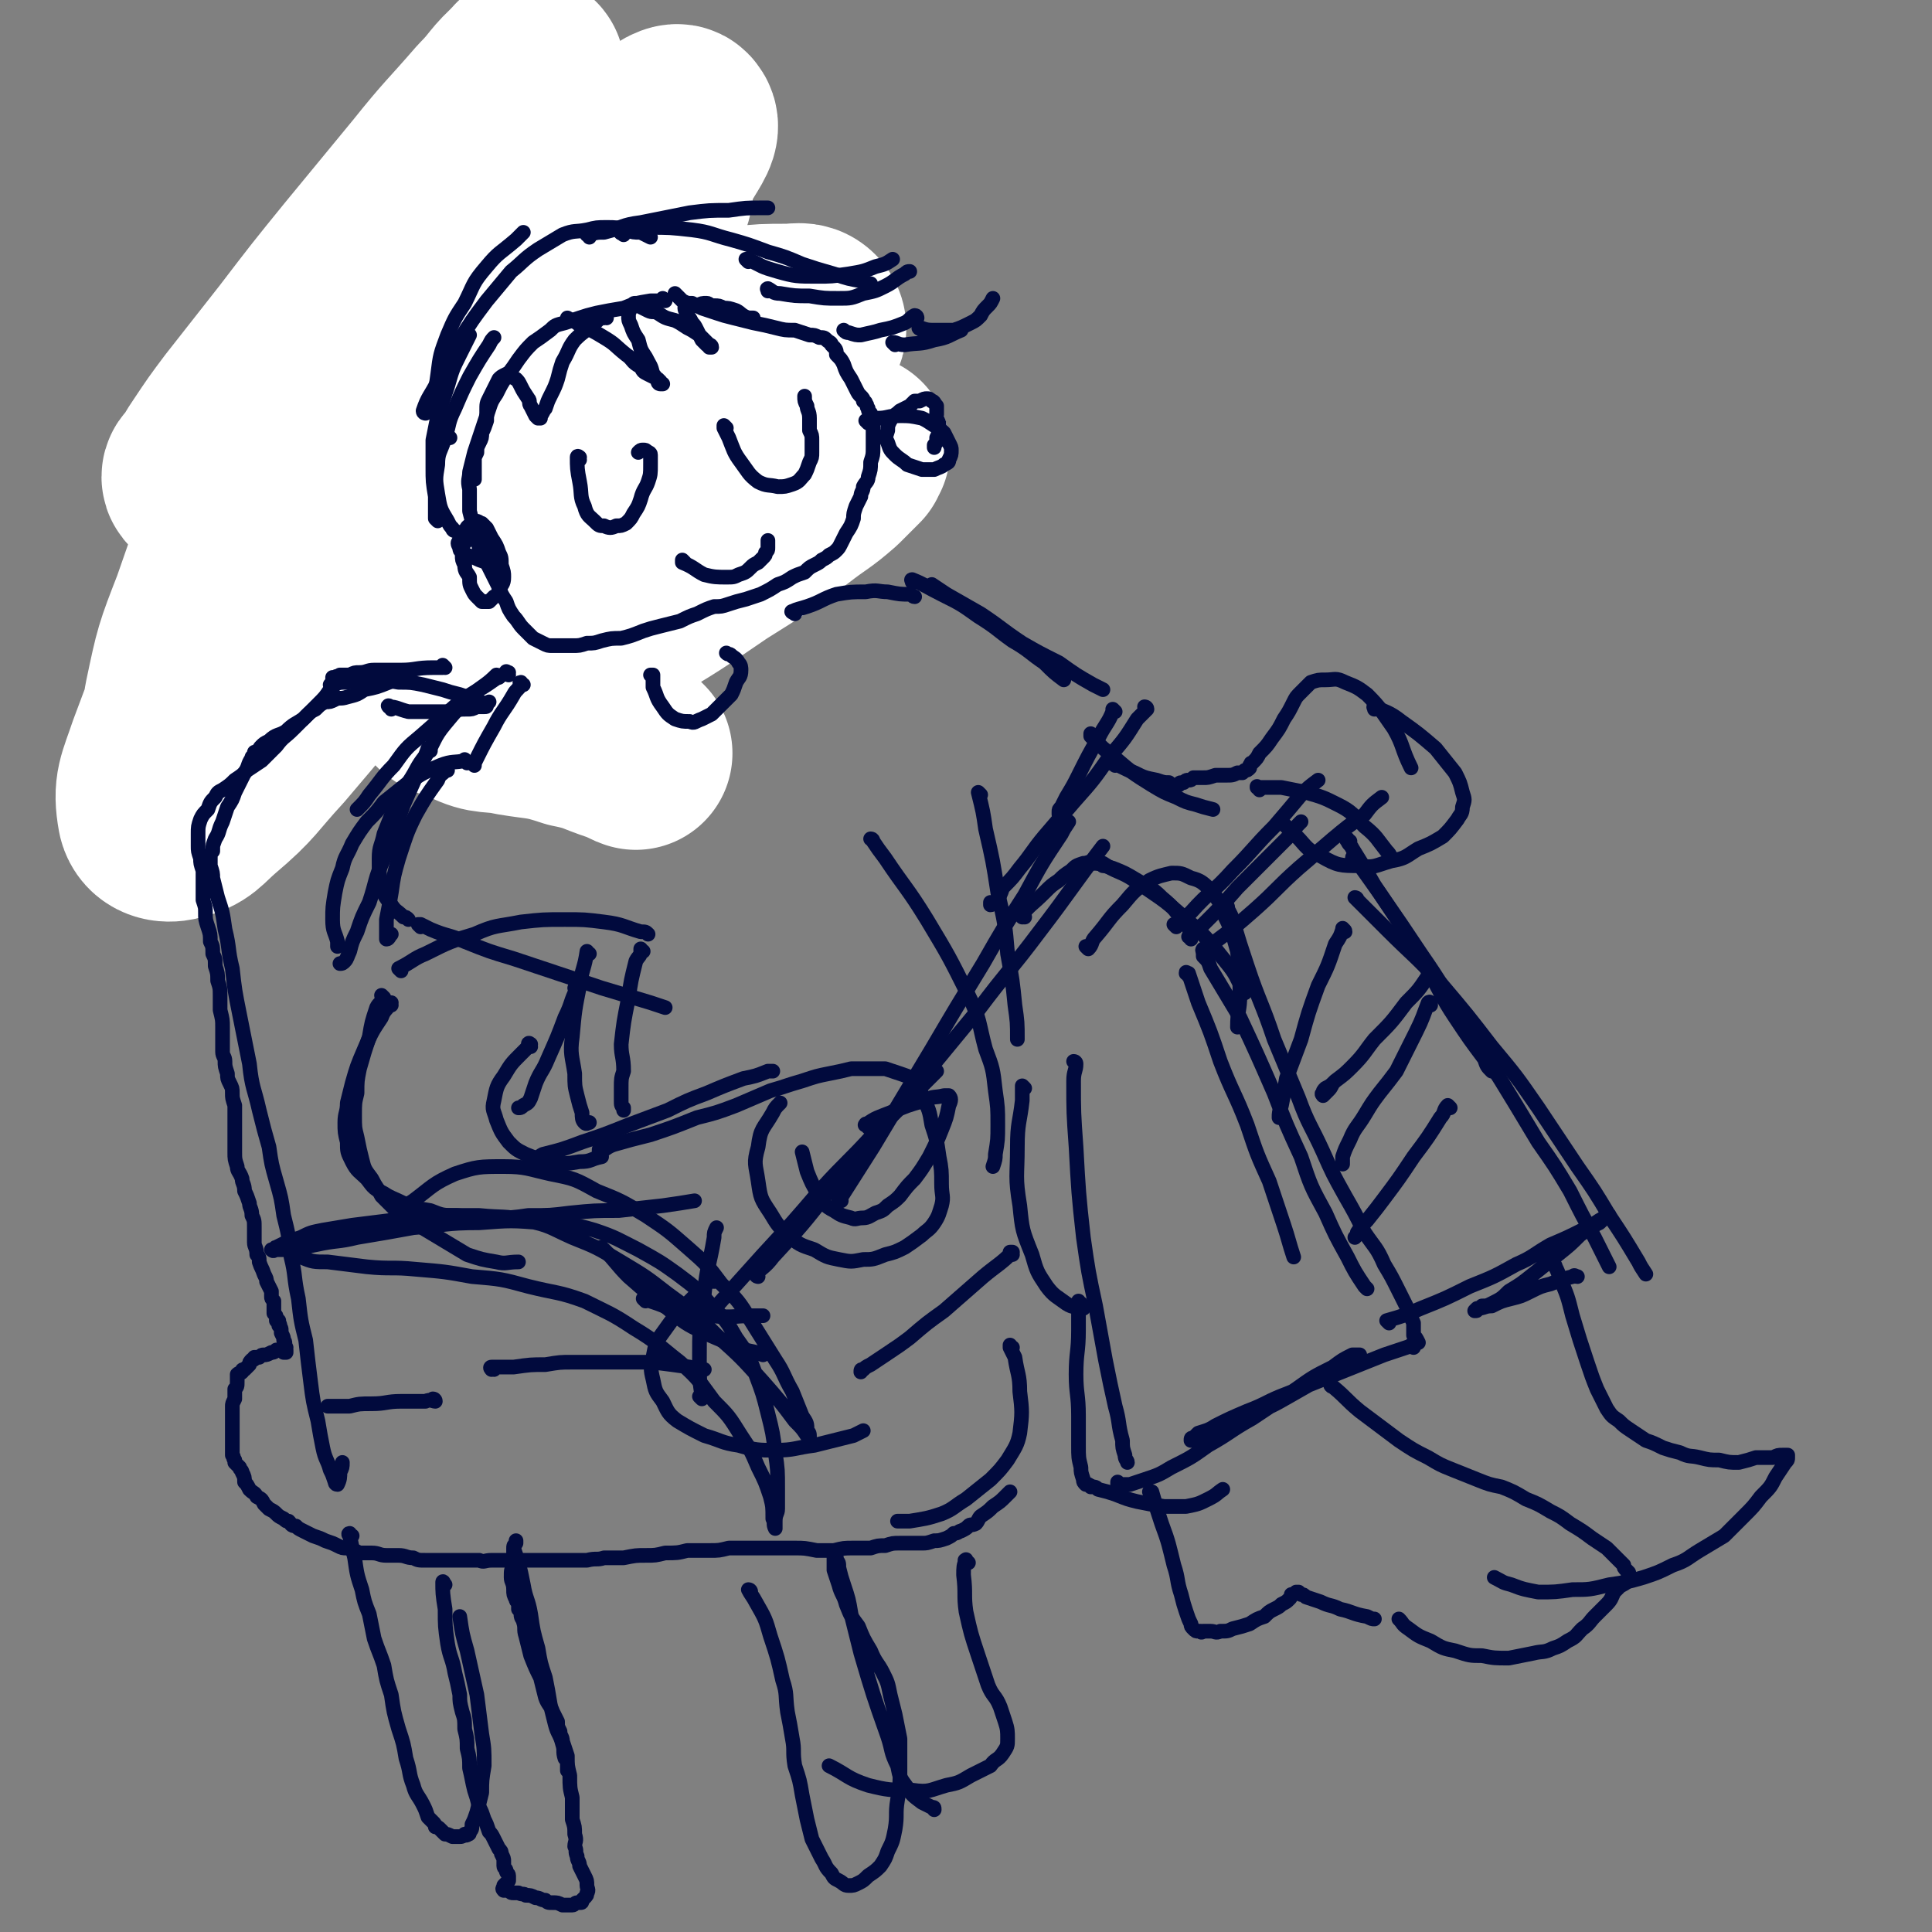 <svg viewBox='0 0 790 790' version='1.1' xmlns='http://www.w3.org/2000/svg' xmlns:xlink='http://www.w3.org/1999/xlink'><rect x="0" y="0" width="790" height="790" fill="#808080" stroke="none"/><g fill='none' stroke='#010A3D' stroke-width='6' stroke-linecap='round' stroke-linejoin='round'><path d='M192,94c0,0 0,-1 -1,-1 0,0 1,0 1,1 0,0 0,0 0,0 0,0 0,-1 -1,-1 0,0 1,0 1,1 0,0 0,0 0,0 2,-1 2,-1 4,-1 5,0 6,0 11,1 5,1 5,0 9,2 4,1 4,1 7,3 3,2 2,2 5,4 2,2 2,2 5,4 1,1 1,1 3,3 1,1 1,1 2,3 1,1 1,1 1,3 1,2 1,1 2,3 1,2 1,2 1,4 0,1 0,1 1,3 0,1 0,1 0,2 1,1 1,1 1,2 0,1 0,1 0,1 1,1 1,1 1,2 0,1 0,1 0,2 0,0 0,0 0,1 0,0 0,0 0,1 -1,0 0,0 0,1 -1,1 -1,1 -1,1 0,1 0,1 0,2 0,1 0,1 0,2 0,1 0,1 0,3 -1,1 -1,1 -1,3 0,2 0,2 -1,3 0,2 0,2 -1,4 0,1 0,1 -1,2 0,1 0,1 0,2 0,0 0,0 0,1 0,0 0,0 1,1 0,1 0,1 1,1 0,1 1,1 2,2 1,1 1,1 2,1 1,1 2,1 3,2 1,1 1,1 2,3 1,0 1,0 1,1 1,1 1,1 2,2 1,1 1,1 2,2 0,1 0,1 1,2 1,1 1,1 1,2 1,1 1,1 1,2 1,1 1,1 1,2 1,0 1,0 1,1 0,0 0,0 1,0 0,1 0,1 0,1 0,0 0,0 0,0 0,0 0,0 0,-1 0,0 0,0 0,0 0,1 0,1 -1,2 0,3 0,3 -1,5 -1,3 -1,3 -2,6 -1,4 -1,4 -3,8 -2,5 -2,5 -5,9 -3,5 -3,5 -6,9 -2,4 -2,4 -5,7 -2,3 -2,3 -5,6 '/><path d='M166,231c0,0 -1,-1 -1,-1 0,0 0,0 0,0 0,0 0,0 0,0 1,1 0,0 0,0 0,0 0,0 0,0 5,4 4,5 9,9 6,5 5,5 12,9 7,4 7,4 14,5 8,2 8,1 15,1 2,0 2,0 5,-1 '/><path d='M143,178c0,0 -1,0 -1,-1 0,0 0,1 0,1 0,0 0,0 0,0 1,0 0,0 0,-1 0,0 0,1 0,1 0,0 0,0 0,0 5,-1 5,-1 10,-3 6,-2 6,-2 12,-3 5,-2 5,-1 9,-2 3,-1 3,-1 5,-2 2,0 2,0 4,0 1,-1 1,-1 2,-1 1,-1 1,-1 2,-2 0,0 0,0 0,0 0,0 0,0 0,0 0,0 0,0 0,0 0,0 0,0 0,0 0,0 0,0 0,1 0,0 0,0 0,0 0,0 0,0 0,1 0,0 1,0 1,0 0,1 0,1 0,2 -1,1 -1,1 -1,2 -1,2 -1,2 -1,4 0,2 0,2 -1,3 0,2 0,2 -1,3 -1,2 -1,2 -2,3 -1,2 0,2 -2,3 -1,2 -1,2 -2,3 -2,1 -2,1 -3,1 -2,1 -2,1 -3,2 -2,0 -2,1 -4,1 -2,0 -2,0 -4,0 -2,0 -3,0 -5,0 -3,-1 -2,-1 -5,-2 -3,-1 -3,-1 -5,-2 -2,-2 -2,-2 -4,-4 -2,-1 -2,-1 -3,-3 0,-2 0,-2 0,-4 0,-2 1,-2 1,-4 '/><path d='M150,183c0,0 -1,-1 -1,-1 0,0 0,0 1,0 0,0 0,0 0,0 0,1 -1,0 -1,0 0,0 0,0 1,0 0,0 0,0 0,0 0,1 -1,0 -1,0 0,0 0,0 1,0 0,0 0,0 0,0 0,1 -1,0 -1,0 0,0 0,0 1,0 3,-2 3,-2 7,-4 3,-2 3,-2 5,-3 1,0 1,1 0,1 -1,1 -1,1 -2,2 -2,0 -2,0 -4,1 -2,0 -2,0 -4,1 -3,0 -3,0 -5,1 -2,0 -2,0 -4,0 -1,0 -2,0 -2,-1 0,-1 0,-2 1,-3 0,-1 0,-1 0,-1 '/><path d='M211,171c0,0 0,-1 -1,-1 0,0 1,0 1,0 0,0 0,0 0,0 0,1 0,0 -1,0 0,0 1,0 1,0 0,0 0,0 0,0 4,2 4,2 7,4 4,1 4,1 7,1 2,1 3,0 5,0 1,-1 1,-1 3,-1 1,-1 1,-1 3,-2 1,-1 1,-1 2,-2 1,-1 1,-1 2,-3 1,-3 1,-3 1,-5 1,-5 0,-5 0,-9 0,-1 0,-1 0,-2 '/><path d='M130,150c0,0 -1,-1 -1,-1 0,0 1,1 1,1 0,0 0,0 0,0 0,0 -1,-1 -1,-1 0,0 1,1 1,1 1,-2 1,-2 2,-4 2,-3 1,-3 3,-6 3,-3 3,-3 6,-6 2,-2 3,-2 6,-3 1,-1 2,0 3,-1 2,0 2,0 3,0 1,0 1,0 2,0 1,1 1,0 2,1 0,0 0,0 1,0 '/><path d='M191,123c0,0 -1,-1 -1,-1 0,0 0,0 0,1 0,0 0,0 0,0 1,0 0,-1 0,-1 0,0 0,1 0,1 1,-1 1,-1 2,-2 5,-1 5,-1 10,-3 5,-1 5,-2 11,-3 4,0 4,-1 7,0 3,0 3,0 7,1 3,1 3,1 7,3 1,0 1,0 2,0 '/><path d='M206,221c0,-1 -1,-1 -1,-1 0,-1 0,0 1,0 0,0 0,0 0,0 2,0 2,0 4,-1 4,0 4,0 9,-1 4,-1 4,-1 8,-2 3,-1 3,-1 5,-2 2,-1 2,-1 5,-3 2,-1 2,-1 3,-3 2,-1 2,-1 4,-2 1,-2 1,-2 2,-4 1,-2 1,-2 2,-4 1,-1 1,-1 1,-1 '/><path d='M116,208c0,0 -1,-1 -1,-1 0,0 0,1 1,1 0,0 0,0 0,0 -1,-2 -1,-2 -2,-4 -1,-5 -1,-5 -2,-10 -1,-3 0,-3 0,-7 -1,-1 0,-1 -1,-2 0,-1 0,-1 -1,-1 0,-1 0,-1 -1,-1 0,-1 0,-1 -1,-1 -1,-1 -1,-1 -1,-1 -1,-1 -1,-1 -2,0 -1,0 -1,0 -2,0 0,0 0,0 0,1 -1,0 -1,0 -1,1 -1,2 -1,2 -1,3 -1,2 -1,2 -1,4 0,3 0,3 0,5 0,3 0,3 0,6 0,3 0,3 1,5 0,2 0,3 1,4 0,2 0,2 1,3 1,1 1,1 3,1 1,1 1,1 2,1 1,0 2,0 3,0 1,-1 1,-1 3,-2 1,-1 1,-1 3,-3 2,-2 2,-2 3,-3 0,-1 0,-1 1,-1 '/><path d='M119,111c0,0 -1,-1 -1,-1 0,0 0,0 1,1 0,0 0,0 0,0 0,0 -1,-1 -1,-1 0,0 0,1 1,1 2,-2 2,-2 4,-4 4,-2 4,-2 9,-5 3,-2 3,-2 7,-3 3,0 3,0 5,1 2,0 2,0 5,2 3,1 3,1 6,3 3,2 3,2 6,4 3,2 3,2 5,4 2,2 2,2 4,4 1,1 1,1 2,2 1,1 1,1 1,2 1,0 1,0 1,0 0,1 0,1 1,1 0,0 0,0 0,1 0,0 0,0 0,0 0,0 0,0 0,0 0,-1 -1,-1 -1,-1 -1,-2 -1,-2 -1,-5 -2,-3 -1,-3 -3,-7 -1,-4 -1,-4 -3,-8 -2,-4 -2,-4 -4,-8 -1,-3 -1,-3 -3,-6 0,-2 0,-2 -1,-3 0,-1 0,-1 0,-2 0,-1 -1,-1 -1,-1 1,-1 1,-1 1,-1 0,0 0,-1 1,-1 1,0 1,-1 2,-1 2,0 3,0 5,0 5,1 5,1 10,2 5,1 5,1 9,4 4,2 4,3 7,6 3,3 4,3 7,5 2,3 2,3 4,5 1,2 1,2 2,3 0,1 0,1 0,1 0,0 0,0 0,1 0,0 0,1 0,1 0,0 0,0 0,-1 -1,-1 -1,-1 -1,-2 -1,-2 -1,-2 -2,-4 -2,-3 -2,-2 -3,-5 -2,-4 -1,-4 -2,-7 0,-3 -1,-3 0,-5 0,-2 1,-2 2,-3 1,-1 1,-1 3,-2 2,-1 2,0 4,-1 2,0 2,0 5,0 3,1 3,1 6,1 3,1 3,1 6,1 2,1 2,1 5,2 2,1 2,1 4,3 2,1 2,1 3,2 '/></g>
<g fill='none' stroke='#FFFFFF' stroke-width='79' stroke-linecap='round' stroke-linejoin='round'><path d='M260,308c0,0 0,0 -1,-1 0,0 1,1 1,1 -3,-1 -3,-2 -7,-3 -9,-3 -9,-4 -19,-6 -12,-4 -12,-3 -24,-5 -9,-2 -10,0 -18,-4 -7,-3 -9,-2 -13,-8 -7,-12 -7,-14 -9,-28 -2,-22 -1,-23 2,-45 3,-26 4,-26 12,-51 8,-22 8,-22 20,-42 9,-16 9,-16 22,-30 10,-11 10,-12 23,-19 6,-4 8,-6 14,-5 4,1 5,3 6,8 0,9 -1,11 -5,20 -7,18 -8,18 -19,34 -14,22 -14,22 -30,43 -17,24 -17,24 -35,48 -18,23 -18,23 -36,47 -16,20 -16,20 -33,40 -12,13 -11,14 -24,25 -7,6 -7,8 -15,10 -4,1 -8,0 -9,-4 -2,-11 0,-13 4,-25 9,-24 9,-25 21,-47 15,-28 16,-29 35,-54 20,-29 21,-28 45,-54 22,-24 22,-24 45,-47 18,-17 18,-17 36,-33 10,-10 9,-11 20,-19 4,-3 8,-6 9,-4 2,2 -1,6 -4,11 -9,15 -10,14 -20,29 -14,21 -14,21 -30,42 -18,24 -18,24 -37,47 -18,24 -18,25 -36,47 -16,20 -16,20 -33,38 -12,12 -12,12 -24,22 -6,5 -7,6 -13,9 -3,2 -5,3 -6,2 -2,-4 -2,-6 -1,-11 4,-19 4,-19 11,-37 9,-26 9,-26 20,-51 13,-28 13,-28 29,-54 14,-25 15,-25 31,-48 14,-20 14,-19 29,-38 8,-11 8,-11 16,-22 3,-4 5,-5 6,-7 0,-1 -2,0 -2,1 -8,7 -7,8 -14,15 -13,15 -13,14 -25,29 -14,17 -14,17 -28,34 -13,16 -13,16 -26,33 -11,14 -11,14 -22,28 -6,8 -6,8 -12,17 -2,3 -2,3 -4,7 -1,1 -2,1 -2,2 0,1 1,1 2,1 5,0 5,0 10,-1 15,-4 16,-4 30,-9 24,-8 24,-9 48,-17 25,-9 25,-9 50,-17 23,-8 23,-8 47,-14 18,-4 18,-4 35,-6 9,-1 10,-1 19,-1 4,0 6,-1 8,1 2,2 1,4 -1,6 -4,7 -4,7 -9,14 -9,10 -9,10 -18,20 -11,13 -11,13 -22,25 -14,14 -14,14 -28,29 -15,15 -14,15 -29,30 -10,10 -10,10 -20,19 -4,4 -4,4 -8,8 -1,1 -2,2 -2,3 0,0 1,0 2,-1 3,-1 3,-1 5,-2 9,-4 9,-4 18,-9 18,-10 17,-10 35,-21 20,-12 20,-12 39,-25 16,-10 16,-10 31,-21 9,-7 9,-6 17,-13 4,-4 4,-4 8,-8 0,-1 1,-2 1,-2 -2,-1 -3,0 -5,1 -7,2 -7,1 -14,4 -12,6 -12,6 -23,12 -16,9 -16,9 -32,18 -16,9 -16,9 -32,19 -16,10 -16,10 -31,21 -17,11 -16,11 -33,23 '/></g>
<g fill='none' stroke='#010A3D' stroke-width='6' stroke-linecap='round' stroke-linejoin='round'><path d='M204,236c0,0 -1,0 -1,-1 0,0 0,1 0,1 0,0 0,0 0,0 1,0 0,0 0,-1 0,0 0,1 0,1 -1,-4 -1,-4 -3,-8 -2,-4 -2,-4 -4,-7 -1,-1 -1,-1 -2,-2 0,0 0,0 -1,0 0,0 0,0 -1,0 0,1 0,1 -1,1 0,1 0,1 -1,2 -1,1 -1,1 -1,2 0,1 0,1 0,3 0,2 0,2 1,4 0,3 1,3 2,5 0,3 0,3 1,5 1,2 1,2 2,3 1,1 1,1 2,2 1,0 2,0 3,0 1,-1 1,-1 2,-2 2,-1 2,-1 2,-3 1,-2 2,-2 2,-5 0,-2 0,-2 -1,-5 0,-3 0,-3 -1,-5 -1,-3 -1,-3 -3,-6 -1,-2 -1,-2 -2,-4 -1,-1 -1,-1 -2,-2 -1,0 -1,-1 -3,-1 -1,1 -1,1 -2,2 -1,0 -1,1 -2,2 -1,1 -1,1 -2,2 0,1 0,1 0,2 -1,1 -1,1 0,3 0,1 0,1 1,2 2,1 2,1 5,2 2,1 2,1 5,2 '/><path d='M237,188c0,-1 -1,-1 -1,-1 0,0 0,0 1,0 0,0 0,0 0,0 0,0 -1,-1 -1,0 0,4 0,5 1,10 1,5 0,6 2,10 1,4 2,4 4,6 2,2 2,2 4,2 2,1 3,1 5,0 2,0 2,0 4,-1 2,-2 2,-2 3,-4 2,-3 2,-3 3,-6 1,-4 2,-4 3,-7 1,-3 1,-3 1,-7 0,-2 0,-2 0,-4 0,-1 -1,-1 -1,-1 -1,-1 -1,-1 -2,-1 -1,0 -1,0 -2,1 '/><path d='M297,175c0,0 -1,-1 -1,-1 0,0 0,1 0,1 0,0 0,0 0,0 1,0 0,-1 0,-1 0,0 0,0 0,1 1,2 1,2 2,4 2,5 2,6 5,10 3,4 3,5 7,8 4,2 4,1 8,2 3,0 3,0 6,-1 3,-1 3,-2 5,-4 1,-2 1,-2 2,-5 1,-2 1,-2 1,-4 0,-3 0,-3 0,-5 0,-2 0,-2 -1,-4 0,-3 0,-3 0,-5 0,-3 -1,-3 -1,-5 -1,-2 -1,-2 -1,-4 0,0 0,0 0,0 '/><path d='M280,230c0,0 -1,-1 -1,-1 0,0 0,0 0,1 0,0 0,0 0,0 1,0 0,-1 0,-1 0,0 0,1 0,1 5,2 5,3 9,5 4,1 5,1 9,1 3,0 3,0 5,-1 3,-1 3,-1 5,-3 1,-1 1,-1 3,-2 1,-1 1,-1 2,-2 1,-1 1,-1 1,-2 1,-1 1,-1 1,-2 0,-1 0,-1 0,-2 0,0 0,0 0,-1 '/><path d='M272,123c0,0 -1,-1 -1,-1 0,0 0,0 0,1 0,0 0,0 0,0 -2,0 -2,0 -5,0 -6,1 -6,1 -11,3 -6,1 -6,1 -11,2 -4,1 -4,1 -7,2 -3,1 -3,1 -6,2 -4,1 -4,1 -6,3 -4,3 -4,3 -7,5 -3,3 -3,3 -6,7 -2,3 -2,3 -5,7 -2,3 -2,3 -4,7 -2,3 -2,3 -3,6 -1,3 -1,3 -2,6 -1,3 -1,3 -2,6 -1,3 -1,3 -2,6 -1,4 -1,4 -2,8 0,3 -1,3 0,7 0,5 0,5 0,9 1,4 1,4 2,7 1,4 1,4 2,8 1,2 1,2 2,4 1,2 1,2 2,4 1,2 1,2 2,4 1,2 1,2 2,4 1,3 1,3 3,6 1,3 1,3 3,6 2,2 2,3 4,5 2,2 2,2 4,4 2,1 2,1 4,2 2,1 2,1 4,1 2,0 2,0 4,0 2,0 2,0 4,0 3,0 3,0 6,-1 3,0 3,0 6,-1 4,-1 4,-1 8,-1 4,-1 4,-1 9,-3 3,-1 3,-1 7,-2 4,-1 4,-1 8,-2 4,-2 4,-2 7,-3 4,-2 4,-2 7,-3 3,0 3,0 6,-1 3,-1 3,-1 7,-2 3,-1 3,-1 6,-2 4,-2 4,-2 7,-4 3,-1 3,-1 6,-3 2,-1 2,-1 5,-2 2,-2 2,-2 4,-3 2,-1 2,-1 3,-2 2,-1 2,-1 3,-2 2,-1 2,-1 3,-2 1,-1 1,-1 2,-3 1,-2 1,-2 2,-4 2,-3 2,-3 3,-6 0,-2 0,-2 1,-5 1,-2 1,-2 2,-4 0,-2 1,-2 1,-4 1,-2 2,-2 2,-4 1,-3 1,-3 1,-6 1,-3 1,-3 1,-6 0,-3 0,-3 0,-6 0,-2 0,-2 0,-5 0,-2 -1,-2 -1,-3 -1,-1 -1,-1 -1,-2 -1,-1 0,-1 -1,-2 0,-1 -1,-1 -1,-1 0,-1 0,-1 -1,-2 -1,-1 -1,-1 -2,-3 -1,-2 -1,-2 -2,-4 -2,-3 -2,-3 -3,-6 -1,-2 -1,-2 -3,-4 0,-2 0,-2 -2,-4 0,-1 -1,-1 -2,-2 -1,-1 -1,-1 -3,-1 -2,-1 -2,-1 -4,-1 -3,-1 -3,-1 -6,-2 -4,0 -4,0 -8,-1 -4,-1 -4,-1 -9,-2 -4,-1 -4,-1 -8,-2 -4,-1 -4,-1 -7,-2 -3,-1 -3,-1 -6,-2 -2,-1 -2,-1 -4,-2 -2,0 -2,0 -4,-1 -1,-1 -1,-1 -2,-2 0,0 0,0 -1,-1 '/><path d='M355,173c0,0 -1,-1 -1,-1 0,0 0,0 1,1 0,0 0,0 0,0 0,0 -1,-1 -1,-1 0,0 0,0 1,1 0,0 0,0 0,0 0,0 -1,-1 -1,-1 1,-1 2,0 5,-1 4,0 4,-1 9,-1 4,0 4,0 9,1 2,1 2,1 5,3 2,1 2,1 4,3 1,2 1,2 2,4 1,2 1,2 1,3 0,2 0,2 -1,4 0,1 0,1 -2,2 -1,1 -2,1 -4,2 -2,0 -2,0 -5,0 -3,-1 -3,-1 -6,-2 -2,-2 -3,-2 -5,-4 -2,-2 -2,-2 -3,-5 -1,-2 -1,-2 0,-5 0,-2 0,-2 1,-4 2,-3 2,-2 4,-4 2,-1 2,-1 4,-2 1,-1 1,-1 2,-2 1,0 1,0 2,0 2,-1 2,-1 3,-1 1,0 1,0 2,1 1,0 1,1 2,2 0,2 0,2 0,5 1,2 1,2 1,4 0,2 0,2 -1,4 0,2 0,2 -1,3 0,1 0,1 0,1 '/><path d='M233,131c0,0 -1,-1 -1,-1 0,0 0,0 0,0 0,0 0,0 0,0 1,1 0,0 0,0 0,0 0,0 0,0 0,0 0,0 0,0 1,1 0,0 0,0 0,0 0,0 0,0 3,2 3,1 5,3 5,2 5,2 10,5 5,3 4,3 9,7 3,2 2,3 6,5 1,2 1,2 3,3 2,1 2,1 4,2 1,1 1,1 1,1 0,1 0,1 1,1 0,0 0,0 0,0 0,0 -1,0 -1,0 0,0 -1,0 -1,-1 -1,-2 -1,-2 -2,-3 -1,-4 -1,-3 -3,-7 -2,-3 -2,-3 -3,-7 -2,-3 -2,-3 -3,-6 -1,-2 -1,-2 -1,-4 0,-1 0,-1 1,-3 0,-1 0,-1 1,-1 0,-1 0,-1 1,-1 1,1 1,1 1,1 2,1 2,1 4,2 2,1 2,0 4,1 3,2 3,2 7,3 2,1 2,1 5,3 2,1 2,1 5,3 1,1 1,1 2,2 1,1 1,1 2,2 0,0 1,0 1,1 0,0 -1,0 -1,0 0,0 0,0 0,0 0,-1 0,-1 0,-1 -1,0 -1,0 -1,0 -1,-1 -1,-1 -2,-2 -1,-2 -1,-2 -2,-4 -1,-2 -1,-2 -2,-3 -1,-2 -1,-2 -2,-3 0,-1 -1,-2 -1,-3 0,0 1,0 2,-1 1,0 1,0 3,0 2,-1 2,-1 4,-1 1,0 1,1 3,1 2,0 2,0 4,1 2,0 2,0 5,1 2,1 2,2 5,3 1,0 1,0 2,0 '/><path d='M248,130c-1,0 -1,-1 -1,-1 -1,0 0,0 0,1 0,0 0,0 0,0 0,0 0,-1 0,-1 -2,1 -2,2 -4,3 -4,4 -4,3 -8,7 -3,4 -2,4 -5,9 -1,3 -1,3 -2,7 -1,3 -1,3 -3,7 -1,2 -1,2 -2,5 -1,1 -1,2 -2,3 0,1 0,1 -1,1 0,0 1,0 1,0 -1,0 -1,0 -1,0 -1,-1 -1,-1 -1,-1 -1,-2 -1,-2 -2,-4 -1,-1 0,-2 -1,-3 -2,-3 -2,-3 -3,-5 -1,-2 -1,-2 -2,-3 -2,-1 -2,-1 -3,-2 -1,0 -1,0 -1,0 -2,1 -2,1 -3,2 -1,2 -1,2 -2,4 -1,2 -1,2 -2,4 -1,2 -1,2 -1,5 0,2 0,2 0,4 -1,3 -1,3 -2,5 0,2 0,2 -1,4 -1,2 -1,2 -1,4 -1,2 -1,2 -1,3 0,2 0,2 0,4 0,2 0,2 0,4 '/><path d='M179,213c0,0 -1,-1 -1,-1 0,0 1,1 1,1 0,-1 0,-1 -1,-1 0,-5 0,-5 0,-9 -1,-6 -1,-6 -1,-12 0,-6 0,-6 0,-11 1,-5 1,-5 2,-10 2,-6 2,-6 4,-12 2,-7 2,-7 5,-13 2,-4 2,-4 4,-8 '/><path d='M186,217c0,0 -1,0 -1,-1 0,0 0,1 1,1 0,0 0,0 0,0 0,0 -1,0 -1,-1 -1,-1 -1,-1 -2,-3 -3,-5 -3,-5 -4,-11 -1,-6 -1,-6 0,-12 0,-5 1,-5 3,-11 2,-6 1,-6 4,-12 3,-7 3,-7 6,-13 4,-7 4,-7 8,-13 1,-2 1,-2 2,-3 '/><path d='M184,179c0,0 -1,-1 -1,-1 0,0 0,0 0,0 0,0 0,0 0,0 1,1 0,0 0,0 0,0 1,1 0,0 -2,-4 -3,-4 -4,-9 -2,-8 -1,-8 0,-16 1,-8 1,-8 4,-16 3,-7 3,-7 7,-13 4,-8 3,-8 9,-15 5,-6 5,-5 12,-11 1,-1 1,-1 3,-3 '/><path d='M174,169c0,0 0,-1 -1,-1 0,0 1,0 1,1 0,0 0,0 0,0 0,0 -1,0 -1,-1 2,-6 3,-6 6,-12 5,-9 4,-9 9,-17 5,-8 5,-8 11,-16 5,-6 5,-6 10,-12 5,-4 5,-5 11,-9 5,-3 5,-3 10,-6 5,-2 5,-1 10,-2 4,-1 4,-1 8,-1 4,0 4,0 8,1 3,1 3,1 6,1 2,1 2,1 4,2 '/><path d='M241,97c0,-1 -1,-1 -1,-1 0,0 0,0 1,0 0,0 0,0 0,0 3,-1 3,-1 6,-1 8,-2 7,-3 15,-4 10,-2 10,-2 20,-4 8,-1 8,-1 16,-1 7,-1 7,-1 13,-1 1,0 1,0 3,0 '/><path d='M255,96c0,0 -1,-1 -1,-1 0,0 0,0 0,0 0,0 0,0 0,0 1,1 -1,0 0,0 5,-1 6,-2 11,-2 9,0 9,0 18,1 8,1 8,2 16,4 7,2 7,2 15,5 7,2 7,2 14,5 6,2 6,2 13,4 6,2 6,2 12,3 2,1 2,1 3,1 '/><path d='M306,107c0,0 -1,-1 -1,-1 0,0 0,0 1,0 0,0 0,0 0,0 0,1 -1,0 -1,0 0,0 0,0 1,0 0,0 0,0 0,0 6,3 5,3 12,5 7,2 8,2 16,2 6,0 6,0 13,-1 6,-1 6,-1 11,-3 4,-1 4,-1 7,-3 '/><path d='M315,119c0,0 -1,0 -1,-1 0,0 0,1 0,1 0,0 0,0 0,0 1,0 -1,-1 0,-1 2,1 2,2 5,2 6,1 6,1 12,1 6,1 6,1 12,1 5,0 5,0 10,-2 5,-1 5,-1 9,-3 4,-2 4,-3 8,-5 1,-1 1,-1 2,-1 '/><path d='M375,130c0,0 -1,-1 -1,-1 0,0 0,0 1,1 0,0 0,0 0,0 0,0 -1,-1 -1,-1 0,0 0,0 1,1 0,0 0,0 0,0 0,0 0,-1 -1,-1 -2,1 -2,2 -4,3 -5,2 -5,2 -10,3 -3,1 -4,1 -8,2 -2,0 -2,0 -5,-1 -1,0 -1,0 -2,-1 '/><path d='M377,135c0,0 -1,-1 -1,-1 0,0 0,0 0,0 0,0 0,0 0,0 1,1 0,0 0,0 0,0 0,0 0,0 0,0 0,0 0,0 1,1 -1,0 0,0 1,0 2,1 5,1 4,0 4,0 9,0 3,-1 3,-1 7,-3 2,-1 2,-1 4,-3 1,-2 1,-2 3,-4 1,-1 1,-1 2,-3 '/><path d='M366,141c-1,-1 -1,-1 -1,-1 0,0 0,0 0,0 0,0 0,0 0,0 0,0 0,0 0,0 0,0 0,0 0,0 0,0 0,0 0,0 2,0 2,1 5,1 6,-1 6,0 12,-2 6,-1 6,-2 11,-4 '/><path d='M267,277c0,0 -1,-1 -1,-1 0,0 0,0 1,0 0,0 0,0 0,0 0,1 -1,0 -1,0 0,0 0,0 1,0 0,0 0,0 0,0 0,3 0,3 0,5 2,4 1,4 4,8 2,3 2,3 5,5 3,1 3,1 6,1 2,1 2,0 5,-1 2,-1 2,-1 4,-2 2,-2 2,-2 4,-4 2,-2 2,-2 4,-4 1,-2 1,-2 2,-5 1,-2 2,-2 2,-5 0,-1 0,-2 -1,-3 -1,-2 -2,-2 -3,-3 -1,-1 -1,0 -2,-1 '/><path d='M208,276c0,-1 -1,-1 -1,-1 0,-1 0,0 1,0 0,0 0,0 0,0 -3,1 -3,1 -6,3 -7,5 -7,4 -14,9 -8,7 -8,7 -16,14 -6,5 -6,5 -11,12 -5,5 -5,6 -10,12 -2,3 -2,3 -5,6 '/><path d='M204,277c0,0 -1,-1 -1,-1 0,0 0,0 0,0 0,0 0,0 0,0 1,1 0,0 0,0 0,0 0,0 0,0 -4,4 -5,4 -10,8 -6,6 -6,6 -11,12 -5,6 -4,7 -8,13 -4,5 -3,5 -7,11 -3,5 -3,5 -6,11 -2,5 -2,5 -4,10 -1,5 -2,5 -2,10 0,6 0,6 1,11 1,4 1,4 4,8 2,3 2,2 5,5 1,0 1,0 2,1 '/><path d='M191,312c-1,-1 -1,-1 -1,-1 0,-1 0,0 0,0 0,0 0,0 0,0 0,0 0,0 0,0 0,-1 0,0 0,0 -4,1 -5,0 -10,2 -7,3 -7,3 -13,7 -5,4 -5,4 -10,8 -3,4 -3,4 -7,8 -3,4 -3,4 -6,9 -2,5 -3,5 -4,10 -2,5 -2,5 -3,10 -1,6 -1,6 -1,11 0,5 1,5 2,9 0,1 0,1 0,2 '/><path d='M164,397c0,0 -1,-1 -1,-1 0,0 0,0 0,0 0,0 0,0 0,0 6,-3 6,-4 11,-6 10,-5 10,-5 20,-8 9,-4 9,-3 19,-5 9,-1 9,-1 18,-1 8,0 8,0 16,1 8,1 8,2 15,4 2,0 2,0 3,1 '/><path d='M325,251c0,0 -1,-1 -1,-1 0,0 0,0 0,0 0,0 0,0 0,0 1,1 -1,0 0,0 2,-1 3,-1 6,-2 6,-2 6,-3 12,-5 6,-1 6,-1 12,-1 5,-1 5,0 9,0 5,1 5,1 9,1 1,0 1,1 2,1 '/><path d='M374,238c0,0 -1,-1 -1,-1 0,0 0,0 0,1 0,0 0,0 0,0 1,0 -1,-1 0,-1 5,2 6,3 12,6 8,4 8,4 15,9 8,5 7,5 14,10 7,4 7,5 13,9 4,4 4,4 8,7 '/><path d='M382,240c0,0 -1,-1 -1,-1 0,0 0,0 0,0 0,0 0,0 0,0 3,2 3,2 6,4 7,4 7,4 14,8 9,6 8,6 17,12 7,4 7,4 15,8 7,5 7,5 14,9 2,1 2,1 4,2 '/><path d='M357,344c0,0 0,-1 -1,-1 0,0 1,0 1,1 2,3 2,3 5,7 8,12 9,12 17,25 9,15 9,15 17,31 5,10 4,11 7,22 3,8 3,8 4,17 1,7 1,7 1,14 0,6 0,6 -1,12 0,2 0,2 -1,5 '/><path d='M401,325c0,0 -1,-1 -1,-1 0,0 0,0 0,0 0,0 0,0 0,0 2,8 2,8 3,15 3,13 3,13 5,26 3,13 3,13 4,25 2,11 2,11 3,21 1,7 1,7 1,14 '/><path d='M247,511c0,0 -1,0 -1,-1 0,0 0,1 1,1 5,5 5,6 10,11 8,7 8,7 16,13 7,6 7,6 15,10 7,3 7,3 14,6 5,2 5,1 10,3 '/><path d='M264,532c0,0 -1,-1 -1,-1 0,0 0,0 0,0 0,0 0,0 0,0 1,1 0,0 0,0 0,0 0,0 0,0 6,2 6,2 11,4 9,2 9,2 17,3 9,1 9,0 17,0 2,0 2,0 4,0 '/><path d='M287,572c0,0 -1,-1 -1,-1 0,0 0,0 1,0 0,0 0,0 0,0 -1,-7 -1,-7 -1,-14 0,-14 0,-14 2,-28 1,-11 2,-11 4,-23 0,-2 0,-2 1,-4 '/><path d='M292,524c0,0 -1,-1 -1,-1 -1,0 0,1 -1,1 -4,4 -4,4 -8,8 -6,6 -6,6 -11,13 -3,4 -3,5 -4,10 -1,4 -1,5 0,9 1,5 1,5 4,9 2,4 2,5 6,8 5,3 5,3 11,6 7,2 7,3 14,4 7,2 8,2 15,2 8,0 8,-1 16,-2 8,-2 8,-2 16,-4 2,-1 2,-1 4,-2 '/><path d='M289,540c0,-1 -1,-1 -1,-1 0,0 0,0 0,0 0,0 0,0 0,0 1,0 0,0 0,0 2,-3 3,-3 6,-6 9,-10 9,-10 18,-20 12,-13 12,-13 24,-27 10,-11 11,-11 21,-22 10,-10 10,-10 21,-21 2,-2 2,-2 5,-5 '/><path d='M310,522c0,0 -1,-1 -1,-1 0,0 0,0 1,1 0,0 0,0 0,0 0,0 -1,0 -1,-1 3,-3 4,-3 7,-7 12,-13 12,-13 23,-27 17,-20 17,-20 33,-40 14,-17 14,-17 28,-34 12,-16 13,-16 25,-32 13,-17 13,-18 26,-35 '/><path d='M344,491c0,0 -1,-1 -1,-1 0,0 0,1 0,1 0,0 0,0 0,0 1,0 0,-1 0,-1 0,0 0,1 0,1 7,-11 7,-11 14,-22 12,-20 12,-20 24,-40 10,-17 10,-17 21,-35 8,-14 8,-14 17,-28 7,-13 7,-13 15,-25 1,-2 1,-2 3,-5 '/><path d='M451,354c0,0 0,-1 -1,-1 0,0 1,0 1,0 0,0 0,0 0,0 6,4 7,3 13,7 10,7 11,7 20,15 9,8 9,8 17,18 5,6 4,6 8,13 '/><path d='M445,388c0,0 0,0 -1,-1 0,0 1,1 1,1 2,-2 1,-3 3,-5 6,-7 5,-7 11,-13 5,-6 5,-6 11,-10 4,-2 5,-2 9,-3 4,0 4,0 8,2 4,1 5,2 8,5 4,5 4,5 6,11 3,6 3,7 5,14 1,9 1,9 1,18 0,6 -1,6 -1,13 '/><path d='M419,375c0,0 -1,-1 -1,-1 0,0 0,1 0,1 0,0 0,0 0,0 1,0 -1,0 0,-1 3,-4 4,-4 9,-9 3,-3 3,-3 6,-5 2,-2 2,-2 5,-4 2,-2 2,-2 5,-3 2,0 2,-1 4,0 4,0 4,1 8,2 5,2 5,2 10,5 5,3 6,3 10,7 6,5 5,5 10,11 1,1 1,2 2,3 '/><path d='M419,445c0,0 -1,-1 -1,-1 0,0 0,0 0,0 0,0 0,0 0,0 0,3 0,3 0,6 -1,9 -2,9 -2,19 0,12 -1,12 1,24 1,10 1,10 5,20 2,7 2,7 6,13 3,4 4,4 8,7 3,2 4,1 7,2 '/><path d='M486,399c0,-1 -1,-1 -1,-1 0,-1 0,0 1,0 0,0 0,0 0,0 2,6 2,6 4,12 5,12 5,12 9,24 5,13 6,13 11,26 4,12 4,12 9,23 3,9 3,9 6,18 2,6 2,7 4,13 '/><path d='M440,435c0,0 0,-1 -1,-1 0,0 1,0 1,1 0,0 0,0 0,0 0,0 0,-1 -1,-1 0,0 1,0 1,1 0,3 -1,3 -1,7 0,13 0,13 1,27 1,18 1,19 3,37 2,14 2,14 5,28 2,11 2,11 4,22 2,10 2,10 4,19 2,7 1,7 3,14 0,3 0,3 1,6 0,2 1,2 1,3 0,0 0,0 0,0 '/><path d='M442,533c0,0 -1,0 -1,-1 0,0 0,1 0,1 0,0 0,0 0,0 0,6 0,6 0,11 0,9 -1,9 -1,18 0,8 1,8 1,17 0,6 0,6 0,12 0,5 0,5 1,9 0,2 0,2 1,5 0,1 0,1 1,2 0,0 1,0 1,0 1,1 1,0 1,1 2,0 2,0 3,1 4,1 4,1 7,2 5,2 5,2 9,3 5,1 5,1 11,2 4,0 5,0 9,0 5,-1 5,-1 9,-3 4,-2 3,-2 6,-4 '/><path d='M493,391c0,0 -1,-1 -1,-1 0,0 0,0 0,1 0,0 0,0 0,0 1,0 0,-1 0,-1 0,0 0,0 0,1 2,2 2,2 3,5 6,10 6,10 12,20 7,15 7,15 14,31 5,13 5,13 11,26 4,12 4,12 10,23 4,9 4,9 9,18 3,6 3,6 7,12 0,0 0,0 1,1 '/><path d='M502,371c0,0 0,-1 -1,-1 0,0 1,1 1,1 0,0 0,0 0,0 0,0 -1,-1 -1,-1 1,2 2,3 3,6 3,10 3,10 6,19 5,15 6,15 11,30 5,12 5,12 10,24 4,11 5,11 10,22 4,9 4,9 9,18 4,7 4,7 8,15 4,6 5,6 8,13 3,5 3,5 6,11 2,4 2,4 4,8 1,2 1,3 2,5 0,3 0,3 0,5 1,1 1,1 2,3 '/><path d='M578,551c0,-1 0,-1 -1,-1 0,0 1,0 1,0 0,0 0,0 0,0 -6,2 -6,2 -12,4 -10,4 -10,4 -20,8 -10,4 -10,4 -20,8 -8,3 -8,4 -16,7 -7,3 -7,3 -13,6 -3,2 -4,2 -7,3 -1,1 -1,1 -2,2 -1,0 -1,0 -1,1 0,0 1,0 1,-1 4,-1 4,-1 9,-3 7,-3 7,-3 15,-7 8,-3 8,-3 15,-7 7,-4 7,-4 14,-8 5,-2 5,-3 9,-6 3,-1 3,-1 6,-3 0,0 -1,0 -1,0 -1,0 -1,0 -2,0 -4,2 -4,2 -8,5 -8,4 -8,4 -15,9 -9,6 -9,6 -18,12 -9,5 -9,6 -18,11 -7,5 -7,5 -15,9 -5,3 -5,3 -11,5 -3,1 -3,1 -6,2 -2,0 -3,0 -5,0 0,0 0,-1 0,-1 '/><path d='M414,513c0,0 0,-1 -1,-1 0,0 1,0 1,0 -5,5 -6,5 -12,10 -8,7 -8,7 -16,14 -7,5 -7,5 -14,11 -4,3 -4,3 -10,7 -3,2 -3,2 -6,4 -2,1 -2,1 -3,2 -1,0 -1,0 -1,1 '/><path d='M493,389c0,0 -1,-1 -1,-1 0,0 0,1 0,1 0,0 0,0 0,0 1,0 -1,0 0,-1 2,-1 3,-1 5,-3 8,-6 8,-6 16,-13 9,-8 9,-9 18,-17 7,-6 7,-6 14,-12 6,-5 6,-5 13,-10 3,-4 3,-4 7,-7 '/><path d='M487,384c0,-1 -1,-1 -1,-1 0,0 1,0 1,0 0,0 0,0 0,0 2,-3 2,-3 5,-5 7,-7 7,-7 14,-15 7,-7 7,-7 14,-14 4,-4 4,-4 8,-8 2,-3 2,-3 4,-5 '/><path d='M481,379c0,0 -1,-1 -1,-1 0,0 1,0 1,0 0,0 0,0 0,0 0,1 -1,0 -1,0 0,0 1,0 1,0 0,0 0,0 0,0 3,-3 3,-2 6,-5 8,-9 9,-8 17,-17 9,-9 8,-9 17,-18 6,-7 6,-7 11,-13 3,-3 3,-3 7,-6 '/><path d='M552,344c-1,0 -1,0 -1,-1 -1,0 0,1 0,1 1,2 1,1 2,3 5,8 5,8 9,15 6,9 6,9 12,18 5,9 5,9 10,17 6,10 5,10 11,19 6,9 6,9 12,17 1,3 1,3 3,5 '/><path d='M554,352c0,-1 -1,-1 -1,-1 0,-1 0,0 1,0 0,0 0,0 0,0 0,0 -1,0 -1,0 0,-1 0,0 1,0 0,0 0,0 0,0 5,7 5,7 10,14 9,13 9,13 17,25 9,13 9,14 17,27 16,25 16,25 31,50 7,10 7,10 13,20 5,10 5,10 10,19 3,6 3,6 6,12 '/><path d='M555,368c0,0 -1,-1 -1,-1 0,0 1,0 1,1 0,0 0,0 0,0 0,0 -1,-1 -1,-1 0,0 1,0 1,1 0,0 0,0 0,0 6,6 6,6 12,12 11,11 12,11 22,22 11,13 11,13 21,26 10,12 10,12 19,25 8,12 8,12 16,24 7,10 7,10 13,20 6,9 6,9 12,19 1,2 1,2 3,5 '/><path d='M550,381c0,-1 -1,-1 -1,-1 0,-1 0,0 0,0 0,0 0,0 0,0 -1,3 -1,3 -3,6 -3,9 -3,9 -7,17 -4,11 -4,11 -7,22 -3,8 -3,8 -6,16 -1,6 -1,6 -2,11 -1,3 -1,3 -1,5 '/><path d='M585,399c0,0 -1,0 -1,-1 0,0 0,1 0,1 0,0 0,0 0,0 -4,6 -4,6 -9,11 -6,8 -6,8 -13,15 -4,5 -4,6 -9,11 -3,3 -3,3 -7,6 -2,2 -2,2 -4,3 -1,1 -1,1 -1,2 -1,0 0,1 0,1 1,-1 1,-1 2,-2 1,-1 1,-1 2,-3 '/><path d='M585,411c0,0 0,-1 -1,-1 0,0 1,0 1,0 0,0 0,0 0,0 0,1 0,-1 -1,0 -2,5 -2,6 -5,12 -4,8 -4,8 -8,16 -3,4 -3,4 -7,9 -3,4 -3,4 -6,9 -3,5 -4,5 -6,10 -2,4 -2,4 -3,7 0,2 0,2 0,3 '/><path d='M593,453c0,0 -1,-1 -1,-1 0,0 0,0 1,1 0,0 0,0 0,0 0,0 -1,-1 -1,-1 -2,2 -1,3 -3,5 -5,8 -5,8 -11,16 -6,9 -6,9 -12,17 -3,4 -3,4 -7,9 -2,2 -2,2 -4,5 0,1 0,1 -1,2 '/><path d='M568,541c0,0 -1,-1 -1,-1 0,0 0,0 0,0 0,0 0,0 0,0 1,1 0,0 0,0 0,0 0,0 0,0 0,0 0,0 0,0 7,-2 7,-2 14,-5 10,-4 10,-4 20,-9 10,-4 10,-4 19,-9 7,-3 7,-4 14,-8 7,-3 7,-3 13,-6 4,-2 4,-2 7,-4 2,-1 4,-3 4,-2 0,0 -2,1 -4,3 -4,2 -4,2 -8,5 -4,4 -4,4 -9,8 -5,4 -5,4 -10,8 -5,4 -5,4 -10,7 -3,3 -3,3 -7,5 -2,1 -2,1 -4,1 -1,1 -1,1 -2,1 0,0 -1,1 -1,1 1,0 1,0 1,-1 3,0 3,-1 6,-1 4,-2 4,-2 8,-3 4,-1 4,-1 8,-3 4,-2 4,-2 8,-3 5,-2 5,-2 9,-3 1,-1 1,0 2,0 '/><path d='M471,611c0,0 -1,-1 -1,-1 0,0 0,0 1,0 0,0 0,0 0,0 0,1 -1,0 -1,0 0,0 0,0 1,0 0,0 0,0 0,0 0,1 -1,0 -1,0 0,0 0,0 1,0 2,7 2,7 4,13 3,8 3,9 5,17 2,6 1,6 3,12 1,4 1,4 2,7 1,3 1,3 2,5 0,1 0,1 1,2 1,1 1,1 2,1 0,0 0,0 1,0 0,1 1,0 1,0 2,0 2,0 3,0 2,0 2,1 4,0 3,0 3,0 5,-1 4,-1 4,-1 7,-2 3,-2 3,-2 6,-3 2,-2 2,-2 4,-3 2,-1 2,-1 3,-2 2,-1 2,-1 3,-2 1,-1 1,-1 1,-2 1,0 1,0 2,-1 0,0 0,0 1,0 0,0 0,0 0,0 0,0 0,0 1,1 1,0 1,0 2,1 3,1 3,1 6,2 4,2 4,1 8,3 5,1 5,2 11,3 2,1 2,1 3,1 '/><path d='M545,567c0,0 -1,-1 -1,-1 0,0 0,1 1,1 0,0 0,0 0,0 6,5 5,5 11,10 8,6 8,6 16,12 6,4 6,4 12,7 5,3 5,3 10,5 5,2 5,2 10,4 5,2 5,2 10,3 5,2 5,2 10,5 5,2 5,2 10,5 4,2 4,2 8,5 5,3 5,3 9,6 3,2 3,2 6,4 2,2 2,2 3,3 1,1 1,1 2,2 1,1 1,1 2,2 0,1 0,1 1,2 0,0 0,0 1,1 0,1 0,1 0,2 -1,1 -1,1 -1,2 -1,1 -2,1 -3,2 -1,1 -1,1 -2,2 -1,2 -1,3 -3,5 -2,2 -2,2 -5,5 -2,2 -2,3 -5,5 -3,3 -2,3 -6,5 -3,2 -3,2 -6,3 -4,2 -4,1 -8,2 -5,1 -5,1 -10,2 -6,0 -6,0 -11,-1 -5,0 -5,0 -11,-2 -5,-1 -5,-1 -10,-4 -5,-2 -5,-2 -9,-5 -3,-2 -2,-2 -4,-4 '/><path d='M636,518c0,0 -1,-1 -1,-1 0,0 0,0 1,1 0,0 0,0 0,0 0,0 -1,-1 -1,-1 0,0 1,0 1,1 1,2 1,2 2,5 3,7 3,7 5,15 3,10 3,10 6,19 2,6 2,6 4,11 2,4 2,4 4,8 2,3 2,3 5,5 2,2 2,2 5,4 3,2 3,2 6,4 3,1 3,1 7,3 3,1 3,1 7,2 4,2 4,1 8,2 4,1 4,1 8,1 4,1 4,1 8,1 4,-1 4,-1 7,-2 3,0 3,0 7,0 2,-1 2,-1 4,-1 1,0 1,0 2,0 0,0 0,0 0,1 0,1 0,1 -1,2 -2,3 -2,3 -4,6 -2,4 -2,4 -6,8 -3,4 -3,4 -7,8 -4,4 -4,4 -8,8 -5,3 -5,3 -10,6 -5,3 -5,4 -11,6 -6,3 -6,3 -12,5 -7,2 -7,2 -14,3 -8,2 -8,2 -15,2 -7,1 -7,1 -14,1 -5,-1 -6,-1 -11,-3 -4,-1 -3,-1 -7,-3 '/><path d='M183,315c0,-1 -1,-1 -1,-1 0,0 0,0 1,0 0,0 0,0 0,0 -2,3 -3,2 -4,5 -5,7 -5,7 -9,14 -4,8 -4,9 -7,18 -2,7 -2,7 -3,14 -1,6 -1,6 -2,11 0,3 0,3 0,5 0,2 0,2 0,3 1,0 1,-1 2,-2 '/><path d='M176,307c0,0 -1,-1 -1,-1 0,0 0,0 0,0 -1,3 -1,3 -2,5 -4,9 -4,9 -8,18 -4,11 -4,11 -8,22 -4,9 -3,9 -6,18 -3,6 -3,6 -5,12 -2,4 -2,4 -3,8 -1,2 -1,3 -2,4 -1,1 -1,1 -2,1 0,0 0,0 0,0 '/><path d='M157,408c0,0 -1,-1 -1,-1 0,0 0,0 1,1 0,0 0,0 0,0 -1,2 -2,2 -3,4 -2,6 -2,6 -3,12 -2,6 -2,6 -4,13 -1,5 -1,5 -1,10 -1,4 -1,4 -1,9 0,5 0,5 1,9 1,5 1,5 2,9 1,4 1,4 4,8 2,4 2,3 4,7 3,3 3,3 6,6 4,3 4,3 9,6 5,3 5,3 10,6 5,3 5,3 10,6 6,2 6,2 12,3 4,1 4,0 9,0 '/><path d='M217,428c0,-1 -1,-1 -1,-1 0,-1 1,0 1,0 0,0 0,0 0,0 -2,2 -2,2 -4,4 -4,4 -4,4 -7,9 -3,4 -3,5 -4,10 -1,4 0,4 1,8 2,5 2,5 5,9 3,3 3,3 7,5 5,2 5,2 10,3 6,1 6,1 12,0 5,0 4,-1 9,-2 '/><path d='M160,411c0,0 -1,-1 -1,-1 0,0 0,0 1,0 0,0 0,0 0,0 -2,3 -3,3 -4,6 -4,6 -4,6 -7,13 -3,7 -3,7 -5,14 -1,4 -1,4 -2,8 0,4 -1,4 -1,8 0,4 0,4 1,8 0,4 0,4 2,8 2,4 3,4 6,7 3,4 3,4 7,6 3,2 4,2 8,4 5,2 5,2 11,3 5,2 5,2 11,2 7,1 7,1 14,1 8,0 8,0 15,-1 9,0 9,0 17,-1 10,-1 10,-1 20,-1 9,-1 9,-1 18,-2 7,-1 7,-1 13,-2 '/><path d='M218,475c-1,-1 -1,-1 -1,-1 -1,-1 0,0 0,0 0,0 0,0 0,0 0,0 0,0 0,0 -1,-1 0,0 0,0 3,0 3,-1 5,-2 8,-2 8,-2 16,-5 9,-3 9,-3 19,-7 8,-3 8,-3 16,-6 8,-4 8,-4 16,-7 7,-3 7,-3 15,-6 5,-1 5,-1 10,-3 1,0 1,0 2,0 '/><path d='M246,471c0,0 -1,-1 -1,-1 0,0 0,0 0,1 0,0 0,0 0,0 1,0 0,-1 0,-1 0,0 0,1 0,1 3,-1 3,-2 6,-3 7,-2 7,-2 15,-4 9,-3 9,-3 19,-7 8,-2 8,-2 16,-5 7,-3 7,-3 14,-6 7,-2 6,-2 13,-4 6,-2 6,-2 11,-3 5,-1 5,-1 9,-2 4,0 4,0 7,0 4,0 4,0 7,0 3,1 3,1 6,2 3,1 3,1 5,2 3,3 3,4 4,7 3,6 3,6 4,12 2,6 2,6 3,13 1,5 1,6 1,11 0,5 1,5 0,9 -1,3 -1,4 -3,7 -2,3 -3,3 -5,5 -4,3 -4,3 -7,5 -4,2 -4,2 -8,3 -5,2 -5,2 -9,2 -5,1 -5,1 -10,0 -5,-1 -5,-1 -10,-4 -6,-2 -6,-2 -11,-6 -4,-4 -4,-4 -7,-9 -4,-6 -4,-6 -5,-13 -1,-7 -2,-7 0,-14 1,-8 2,-7 6,-14 1,-2 1,-2 3,-4 '/><path d='M241,390c-1,0 -1,-1 -1,-1 0,0 0,0 0,0 0,0 0,0 0,0 -1,7 -2,7 -3,14 -2,10 -2,10 -3,21 -1,7 0,8 1,15 0,5 0,5 1,9 1,4 1,4 2,7 0,2 0,3 1,4 1,1 1,0 2,0 '/><path d='M236,405c0,0 -1,-1 -1,-1 0,0 0,0 1,0 0,0 0,0 0,0 -3,6 -2,6 -5,12 -3,8 -3,8 -7,17 -2,5 -3,5 -5,10 -1,3 -1,3 -2,6 -1,2 -1,2 -3,3 -1,1 -1,1 -2,1 '/><path d='M172,379c0,0 -1,-1 -1,-1 0,0 0,0 1,0 0,0 0,0 0,0 0,1 -1,0 -1,0 0,0 0,0 1,0 0,0 0,0 0,0 2,1 2,1 4,2 7,3 7,2 14,5 10,4 10,4 20,7 9,3 9,3 18,6 9,3 9,3 18,6 10,3 10,3 20,6 3,1 3,1 6,2 '/><path d='M456,291c0,0 -1,-1 -1,-1 0,0 0,1 0,1 -2,5 -3,5 -6,11 -4,7 -4,7 -8,15 -2,4 -2,4 -5,9 -1,2 -1,2 -2,4 -1,1 -1,1 -1,2 0,0 0,1 0,1 1,0 1,0 1,0 2,-2 2,-2 3,-4 '/><path d='M469,290c0,0 -1,-1 -1,-1 0,0 1,0 1,1 -2,2 -2,2 -4,4 -5,8 -5,8 -11,15 -7,10 -7,10 -15,19 -6,7 -6,7 -12,14 -5,6 -5,7 -10,13 -3,4 -3,4 -7,8 -1,3 -1,3 -3,6 -1,0 -1,1 -2,1 0,0 0,-1 0,-1 '/><path d='M447,301c0,0 -1,0 -1,-1 0,0 0,1 0,1 0,0 0,0 0,0 1,0 0,0 0,-1 0,0 0,1 0,1 5,5 5,5 10,9 7,6 7,6 15,11 5,3 5,3 10,5 4,2 4,2 8,3 3,1 3,1 7,2 0,0 0,0 0,0 '/><path d='M456,313c0,0 -1,-1 -1,-1 0,0 0,0 0,0 0,0 0,0 0,0 1,1 -1,0 0,0 3,1 4,2 9,4 4,2 4,2 9,3 3,1 3,1 5,1 1,1 1,1 3,1 0,0 0,0 0,0 1,0 1,0 1,0 0,0 0,-1 1,-1 0,0 0,0 1,0 1,-1 1,-1 2,-1 1,0 1,0 2,-1 2,0 2,0 4,0 2,0 2,0 5,-1 2,0 2,0 4,0 3,0 3,0 5,-1 1,0 1,0 2,0 1,-1 1,-1 1,-1 1,0 1,0 2,-1 0,0 0,0 0,0 0,0 0,0 0,0 0,-1 0,-1 0,-1 1,-1 0,-1 1,-1 2,-2 2,-2 3,-4 3,-3 3,-3 5,-6 3,-4 3,-4 5,-8 2,-3 2,-3 4,-7 1,-2 1,-2 3,-4 2,-2 2,-2 4,-4 3,-1 3,-1 6,-1 4,0 4,-1 8,1 5,2 5,2 9,5 6,6 6,7 11,14 4,7 3,8 7,16 '/><path d='M563,290c0,0 -1,0 -1,-1 0,0 0,1 0,1 0,0 0,0 0,0 1,0 -1,-1 0,-1 4,2 6,2 11,6 7,5 7,5 14,11 4,5 4,5 8,10 2,4 2,4 3,8 1,3 1,3 0,6 0,3 -1,3 -2,5 -3,4 -3,4 -6,7 -5,3 -5,3 -10,5 -5,3 -5,4 -11,5 -7,2 -7,3 -13,2 -8,0 -9,0 -16,-4 -7,-3 -6,-5 -12,-10 -2,-2 -2,-2 -3,-3 '/><path d='M355,461c0,-1 -1,-1 -1,-1 0,-1 0,0 0,0 0,0 0,0 0,0 1,0 -1,0 0,0 4,-3 5,-3 10,-5 7,-3 7,-3 14,-5 4,-2 4,-1 8,-2 1,0 2,0 2,0 1,1 1,2 0,4 -1,5 -1,5 -3,10 -2,5 -2,5 -5,11 -3,5 -3,5 -6,9 -3,3 -3,3 -6,7 -2,2 -2,2 -5,4 -2,2 -2,2 -5,3 -2,1 -3,2 -5,2 -3,0 -3,1 -5,0 -4,-1 -4,-1 -7,-3 -4,-2 -4,-3 -6,-6 -3,-5 -3,-5 -5,-10 -1,-4 -1,-4 -2,-8 '/><path d='M214,280c-1,0 -1,0 -1,-1 -1,0 0,1 0,1 0,0 0,0 0,0 0,0 0,0 0,-1 -1,0 0,1 0,1 -1,2 -2,2 -3,4 -4,7 -5,7 -8,13 -4,7 -4,7 -7,13 -1,2 -1,2 -1,3 '/><path d='M163,278c0,0 -1,-1 -1,-1 0,0 0,0 1,0 0,0 0,0 0,0 0,1 -1,0 -1,0 0,0 0,0 1,0 0,0 0,0 0,0 0,1 0,0 -1,0 -1,0 -1,1 -3,2 -5,2 -5,2 -10,3 -3,2 -3,2 -7,3 -3,1 -3,0 -5,1 -2,1 -2,1 -4,1 -2,1 -2,1 -4,3 -2,1 -2,1 -4,3 -3,3 -3,3 -5,5 -4,4 -4,3 -7,7 -3,3 -3,3 -6,6 -3,2 -3,2 -6,4 -2,2 -2,2 -5,4 -2,2 -2,2 -5,4 -2,1 -2,1 -3,3 -2,2 -2,2 -3,5 -2,2 -2,2 -3,4 -1,3 -1,3 -1,6 0,2 0,2 0,5 0,2 0,2 1,5 0,2 0,2 1,5 0,2 0,2 0,4 0,2 0,2 0,4 0,2 0,2 0,4 1,3 1,3 1,5 0,3 0,3 1,6 1,3 1,3 1,6 1,2 1,2 1,5 1,2 1,2 1,5 1,3 1,3 1,6 1,3 1,3 1,6 0,3 0,3 0,6 1,4 1,4 1,7 0,3 0,3 0,5 0,3 0,3 0,5 0,2 1,2 1,4 0,2 0,2 1,5 0,2 0,2 1,4 1,2 1,2 1,4 0,2 0,2 1,5 0,3 0,3 0,6 0,3 0,3 0,6 0,4 0,4 0,7 0,3 0,3 1,6 0,2 1,2 2,5 0,2 1,2 1,5 1,2 1,2 2,5 0,2 1,2 1,5 1,2 1,2 1,5 0,3 0,3 0,6 0,2 1,2 1,5 1,1 1,1 1,3 1,3 1,2 2,5 1,2 1,2 1,3 1,2 1,2 2,4 0,1 0,1 0,2 0,1 0,1 1,2 0,0 0,0 0,1 0,1 0,1 0,2 0,1 0,1 0,2 1,1 1,1 1,2 0,0 0,0 0,1 0,0 1,0 1,0 0,0 0,0 0,0 0,1 0,1 0,1 0,0 0,0 0,0 1,1 0,1 0,1 1,1 1,1 1,2 0,1 0,1 0,1 1,2 1,2 1,3 1,1 0,1 1,3 0,0 -1,0 0,1 0,0 0,0 0,1 0,0 0,0 0,0 0,0 0,0 -1,0 0,0 0,0 0,0 0,-1 0,-1 -1,-1 -1,0 -1,0 -2,0 -1,1 -1,1 -2,1 -2,1 -2,1 -3,1 -1,0 -1,0 -2,1 -1,0 -1,0 -2,0 0,1 0,1 -1,1 -1,1 -1,1 -1,2 -1,1 -1,1 -2,2 -1,0 -1,0 -1,1 -1,1 -1,0 -2,1 0,1 0,1 0,3 0,2 0,2 -1,3 0,2 0,2 0,4 -1,2 -1,2 -1,3 0,2 0,2 0,4 0,2 0,2 0,4 0,2 0,2 0,3 0,2 0,2 0,3 0,2 0,2 0,3 0,1 0,1 0,3 1,1 0,1 1,2 0,0 0,1 0,1 1,1 1,1 2,2 0,1 1,1 1,2 1,2 1,2 1,4 1,1 1,1 2,3 2,2 2,1 3,3 2,1 2,1 3,3 1,1 1,1 2,2 2,1 2,1 3,2 1,1 1,1 3,2 1,1 1,1 2,1 1,1 1,2 3,2 1,1 1,1 3,2 2,1 2,1 4,2 3,1 3,1 5,2 3,1 3,1 5,2 2,1 2,1 4,1 3,1 3,1 5,2 3,0 3,0 5,0 3,0 3,1 6,1 3,0 3,0 5,0 3,0 3,1 6,1 2,1 2,1 5,1 2,0 2,0 5,0 3,0 3,0 6,0 3,0 3,0 6,0 2,0 2,0 5,0 2,1 2,0 5,0 4,0 4,0 7,0 4,0 4,0 9,0 4,0 4,0 8,0 4,0 4,0 8,0 3,0 3,0 7,0 4,-1 4,0 7,-1 4,0 4,0 8,0 5,-1 5,-1 9,-1 4,0 4,0 8,-1 5,0 5,0 9,-1 4,0 4,0 9,0 4,0 4,0 8,-1 4,0 4,0 8,0 5,0 5,0 9,0 5,0 5,0 10,0 4,0 4,0 9,1 3,0 3,0 7,0 4,-1 4,-1 8,-1 3,0 3,0 7,0 3,-1 3,-1 6,-1 3,-1 3,-1 6,-1 3,0 3,0 5,0 2,0 2,0 4,0 2,0 2,0 5,-1 2,0 2,0 5,-1 2,-1 2,-1 3,-2 2,0 2,-1 3,-1 2,-1 2,-1 3,-2 1,-1 1,0 3,-1 1,-1 1,-2 2,-3 3,-2 3,-2 5,-4 3,-2 3,-2 5,-4 1,-1 1,-1 2,-2 '/><path d='M202,560c-1,0 -1,-1 -1,-1 -1,0 0,1 0,1 0,0 0,0 0,0 0,0 -1,-1 0,-1 3,0 4,0 9,0 7,-1 7,-1 13,-1 6,-1 6,-1 11,-1 5,0 5,0 10,0 5,0 5,0 11,0 6,0 6,0 12,0 8,1 8,1 15,2 3,1 3,1 6,1 '/><path d='M414,551c0,0 -1,0 -1,-1 0,0 0,1 0,1 0,0 0,0 0,0 1,0 0,0 0,-1 0,0 0,1 0,1 0,0 0,0 0,0 1,2 1,2 2,4 1,7 2,7 2,14 1,8 1,9 0,17 -1,5 -2,6 -5,11 -3,4 -3,4 -7,8 -5,4 -5,4 -10,8 -5,3 -5,4 -10,6 -6,2 -7,2 -13,3 -2,0 -2,0 -5,0 '/><path d='M160,290c0,-1 -1,-1 -1,-1 0,-1 0,0 0,0 0,0 0,0 0,0 1,0 -1,-1 0,0 3,0 4,1 8,2 5,0 5,0 10,0 4,0 4,0 7,0 4,-1 4,-1 7,-1 2,0 2,0 4,-1 2,0 2,0 3,0 1,0 1,0 1,-1 0,0 1,-1 1,-1 0,0 -1,1 -1,1 0,0 0,0 -1,0 -1,-1 -1,-1 -3,-1 -4,-2 -4,-2 -7,-3 -4,-1 -4,-1 -7,-2 -4,-1 -4,-1 -8,-2 -5,-1 -5,-1 -10,-1 -5,-1 -5,0 -10,0 -5,-1 -6,-1 -11,0 -3,0 -3,0 -7,1 '/><path d='M182,648c0,0 -1,-1 -1,-1 0,0 0,0 0,0 0,0 0,0 0,0 1,1 0,0 0,0 0,0 0,0 0,0 0,0 0,0 0,0 1,1 0,-1 0,0 0,4 0,5 1,11 0,7 0,7 1,14 1,6 2,6 3,12 1,4 1,4 2,9 0,3 0,3 1,7 1,3 1,3 1,7 1,4 1,4 1,8 1,4 1,4 1,8 1,4 1,5 2,9 1,3 1,3 2,7 1,2 1,2 2,5 1,2 1,2 2,5 1,1 1,1 2,3 1,2 1,2 2,4 1,1 1,1 1,2 1,2 1,2 1,3 0,1 0,1 0,2 0,1 1,1 1,2 0,1 1,1 1,2 0,1 0,1 0,2 -1,1 -1,1 -2,2 0,0 0,0 0,1 0,0 -1,0 0,1 0,0 0,0 1,0 0,0 0,0 1,0 1,1 1,1 2,1 0,0 0,0 0,0 1,0 1,0 2,0 2,1 2,0 3,1 2,0 2,0 4,1 2,0 2,1 4,1 1,1 1,1 3,1 2,0 2,0 4,1 2,0 2,0 4,0 1,0 1,-1 2,-1 1,0 1,0 1,0 1,0 1,0 1,-1 1,-1 1,-1 1,-1 1,-1 1,-1 1,-2 1,-1 0,-2 0,-3 0,-2 0,-2 -1,-4 -1,-2 -1,-2 -2,-4 0,-2 -1,-2 -1,-4 -1,-2 0,-2 -1,-4 0,-2 1,-2 0,-5 0,-3 0,-3 -1,-6 0,-4 0,-4 0,-9 -1,-4 -1,-4 -1,-9 -1,-4 -1,-4 -1,-8 -1,-3 -1,-3 -2,-6 0,-2 -1,-2 -1,-4 -1,-2 -1,-2 -1,-4 -1,-2 -1,-2 -2,-4 -1,-3 -2,-3 -3,-6 -1,-4 -1,-4 -2,-8 -2,-4 -2,-4 -4,-9 -1,-4 -1,-4 -2,-8 -1,-3 0,-3 -1,-6 0,-1 -1,-1 -1,-3 0,-1 0,-1 -1,-2 0,-1 0,-1 0,-2 0,-1 -1,-1 -1,-2 -1,-2 -1,-2 -1,-4 0,-3 -1,-3 -1,-5 0,-3 0,-3 1,-5 0,-2 0,-2 0,-4 0,-1 0,-1 0,-3 0,-1 0,-1 1,-2 0,0 0,0 0,-1 0,0 0,0 0,0 0,2 -1,2 -1,3 1,3 1,3 2,6 1,4 1,4 2,9 1,6 2,6 3,12 1,7 1,7 3,14 1,6 1,6 3,12 1,5 1,5 2,11 1,4 1,4 2,8 1,4 2,4 3,8 1,3 0,3 1,6 1,1 1,1 1,3 0,1 0,1 0,2 0,0 0,0 0,0 '/><path d='M144,628c-1,0 -1,0 -1,-1 -1,0 0,1 0,1 0,0 0,0 0,0 1,5 1,5 2,9 1,7 1,7 3,13 1,5 1,5 3,10 1,5 1,5 2,10 2,6 2,5 4,11 1,6 1,6 3,12 1,7 1,7 3,14 2,6 2,6 3,12 2,6 1,6 3,11 1,4 2,4 4,8 1,2 1,2 2,5 1,1 1,1 2,2 1,1 1,1 1,2 1,0 1,0 2,1 1,1 1,1 2,2 1,0 1,0 3,1 1,0 2,0 3,0 1,0 1,0 2,-1 0,0 1,1 1,0 1,0 1,0 1,-1 1,-1 1,-1 1,-3 1,-2 1,-2 2,-5 1,-4 1,-4 2,-8 0,-5 0,-5 1,-11 0,-7 0,-7 -1,-13 -1,-8 -1,-8 -2,-16 -2,-9 -2,-9 -4,-18 -2,-7 -2,-7 -3,-14 '/><path d='M307,651c0,0 0,-1 -1,-1 0,0 1,0 1,1 0,0 0,0 0,0 0,0 0,-1 -1,-1 0,0 1,0 1,1 0,0 0,0 0,0 0,0 -1,-1 -1,-1 1,2 2,3 3,5 4,7 4,7 6,14 3,9 3,9 5,18 2,6 1,6 2,13 1,5 1,5 2,11 1,5 0,5 1,11 2,6 2,6 3,12 1,5 1,5 2,10 1,4 1,4 2,8 2,4 2,4 4,8 2,3 1,3 4,6 1,2 1,2 3,3 2,1 2,2 4,2 2,0 2,0 4,-1 2,-1 2,-1 4,-3 3,-2 3,-2 5,-4 2,-3 2,-3 3,-6 2,-4 2,-4 3,-9 1,-6 0,-6 1,-12 1,-6 1,-6 1,-12 0,-6 0,-7 0,-13 -1,-5 -1,-5 -2,-10 -1,-4 -1,-4 -2,-8 -1,-5 -1,-5 -3,-9 -2,-4 -3,-4 -5,-9 -3,-5 -3,-5 -5,-10 -3,-4 -3,-4 -5,-9 -1,-4 -2,-4 -3,-8 -1,-3 -1,-3 -2,-6 0,-2 0,-2 0,-3 0,-1 0,-1 0,-2 0,0 0,0 0,0 1,0 1,0 1,0 0,0 0,0 0,1 1,1 1,1 1,3 1,4 1,4 2,7 2,6 2,6 3,12 2,8 2,8 4,16 5,17 5,17 11,34 2,6 1,6 4,12 1,5 1,5 4,9 2,3 2,3 6,6 2,1 2,1 4,2 1,0 1,0 1,1 '/><path d='M396,639c-1,0 -1,-1 -1,-1 -1,0 0,0 0,0 0,0 0,0 0,0 0,1 0,-1 0,0 -1,2 -1,3 -1,6 1,8 0,8 1,15 2,9 2,9 5,18 2,6 2,6 4,12 2,5 3,4 5,9 1,3 1,3 2,6 1,3 1,4 1,7 0,3 0,3 -2,6 -2,3 -3,2 -5,5 -4,2 -4,2 -8,4 -5,3 -5,3 -10,4 -7,2 -7,3 -14,2 -9,0 -10,0 -18,-2 -9,-3 -8,-4 -16,-8 '/><path d='M178,573c0,0 0,-1 -1,-1 0,0 1,0 1,1 0,0 0,0 0,0 0,0 0,-1 -1,-1 0,0 1,0 1,1 0,0 0,0 0,0 0,0 0,-1 -1,-1 0,0 1,0 1,1 -1,0 -2,-1 -4,0 -5,0 -5,0 -10,0 -6,0 -6,1 -12,1 -5,0 -5,0 -9,1 -2,0 -2,0 -5,0 -2,0 -2,0 -3,0 -1,0 -1,0 -1,0 '/><path d='M263,389c-1,0 -1,-1 -1,-1 0,0 0,1 0,1 0,2 -1,2 -2,4 -2,8 -2,8 -3,15 -2,10 -2,10 -3,19 0,5 1,5 1,11 -1,3 -1,3 -1,7 0,2 0,2 0,5 0,2 0,2 1,3 0,1 0,1 0,1 '/><path d='M515,323c0,-1 -1,-1 -1,-1 0,-1 0,0 0,0 0,0 0,0 0,0 5,0 5,0 10,0 5,1 5,1 10,2 7,2 7,2 13,5 6,3 6,4 11,9 5,4 5,5 9,10 1,1 1,1 2,3 '/><path d='M161,501c0,-1 -1,-1 -1,-1 0,-1 0,0 0,0 0,0 0,0 0,0 1,0 -1,0 0,0 4,-5 4,-6 9,-9 8,-6 8,-7 17,-11 9,-3 10,-3 20,-3 9,0 10,1 19,3 10,2 10,2 19,7 10,4 10,4 20,10 9,6 9,6 17,13 8,7 8,7 14,15 7,7 7,7 12,15 5,8 5,8 10,16 4,6 3,6 7,13 2,5 2,5 4,10 2,3 2,3 2,6 1,1 1,1 1,3 0,0 0,0 0,1 0,0 0,0 0,0 0,0 0,0 0,0 0,-1 0,-1 -1,-2 -2,-3 -2,-3 -5,-6 -6,-8 -6,-8 -13,-16 -9,-10 -9,-10 -19,-19 -9,-9 -9,-9 -20,-17 -9,-7 -9,-7 -19,-13 -10,-6 -10,-6 -20,-10 -9,-4 -9,-5 -19,-7 -9,-2 -9,-1 -19,-2 -9,0 -9,0 -19,0 -8,1 -8,1 -17,2 -8,1 -8,1 -16,2 -6,1 -6,1 -12,2 -5,1 -5,1 -9,3 -3,1 -3,1 -6,2 -2,1 -2,1 -4,2 -1,0 0,1 -1,1 0,0 -1,0 -1,0 1,1 1,0 2,0 2,0 2,0 5,0 6,-1 6,-1 11,-2 9,-2 9,-1 17,-3 12,-2 12,-2 23,-4 13,-1 13,-2 27,-2 13,-1 13,-1 26,0 10,1 11,0 21,3 9,3 10,4 18,8 9,5 9,5 16,10 8,6 8,6 14,13 6,6 6,6 10,13 5,7 5,7 8,15 3,8 3,8 5,16 2,8 2,8 3,16 1,7 1,7 1,15 0,4 0,4 0,8 0,2 -1,2 -1,5 0,1 0,1 0,2 0,1 0,1 0,1 0,0 0,0 0,0 -1,-2 0,-2 -1,-4 0,-5 0,-5 -1,-9 -2,-6 -2,-6 -5,-12 -3,-7 -3,-7 -7,-13 -5,-8 -5,-8 -11,-14 -6,-8 -6,-9 -14,-16 -9,-7 -9,-8 -19,-14 -9,-6 -10,-6 -20,-11 -11,-4 -11,-3 -23,-6 -11,-3 -11,-3 -23,-4 -11,-2 -11,-2 -23,-3 -10,-1 -10,0 -20,-1 -8,-1 -8,-1 -16,-2 -6,0 -6,0 -11,-2 -1,0 -1,0 -3,-1 '/><path d='M182,273c0,0 -1,-1 -1,-1 0,0 1,1 0,1 -1,0 -2,0 -4,0 -7,0 -7,1 -13,1 -5,0 -5,0 -11,0 -3,0 -3,1 -6,1 -2,0 -2,0 -4,1 -2,0 -2,0 -4,0 -1,1 -1,0 -2,1 0,0 0,0 -1,0 0,0 0,0 0,0 0,0 0,1 0,1 0,0 1,0 1,0 0,0 -1,0 0,1 0,0 0,0 0,0 0,0 0,1 0,1 -1,1 -1,1 -2,2 -2,3 -2,3 -5,6 -3,3 -3,3 -6,6 -3,2 -4,2 -7,5 -3,2 -4,1 -7,4 -2,1 -2,1 -3,2 -1,1 -1,1 -1,2 -1,0 -1,0 -1,1 -1,0 -1,-1 -1,0 0,0 0,0 0,0 0,0 0,0 0,0 0,1 0,1 0,1 -1,1 -1,0 -1,1 -2,3 -1,3 -3,6 -2,4 -2,4 -4,8 -1,3 -1,3 -3,6 -1,3 -1,3 -2,6 -2,4 -1,4 -3,7 -1,3 -1,2 -1,5 -1,1 -1,1 -1,3 0,2 0,2 0,3 1,3 1,3 1,5 1,4 1,4 2,8 2,6 2,6 3,13 2,8 1,8 3,16 1,9 1,9 3,19 2,10 2,10 4,20 1,10 2,10 4,19 2,8 2,8 4,15 1,7 1,7 3,14 2,7 2,7 3,14 2,8 2,8 3,17 2,8 1,8 3,17 1,9 1,9 3,17 1,9 1,9 2,17 1,8 1,8 3,16 1,6 1,6 2,11 1,5 2,5 3,9 1,2 1,2 2,5 0,0 0,1 1,1 1,-2 1,-3 1,-5 1,-2 1,-2 1,-4 '/></g>
</svg>